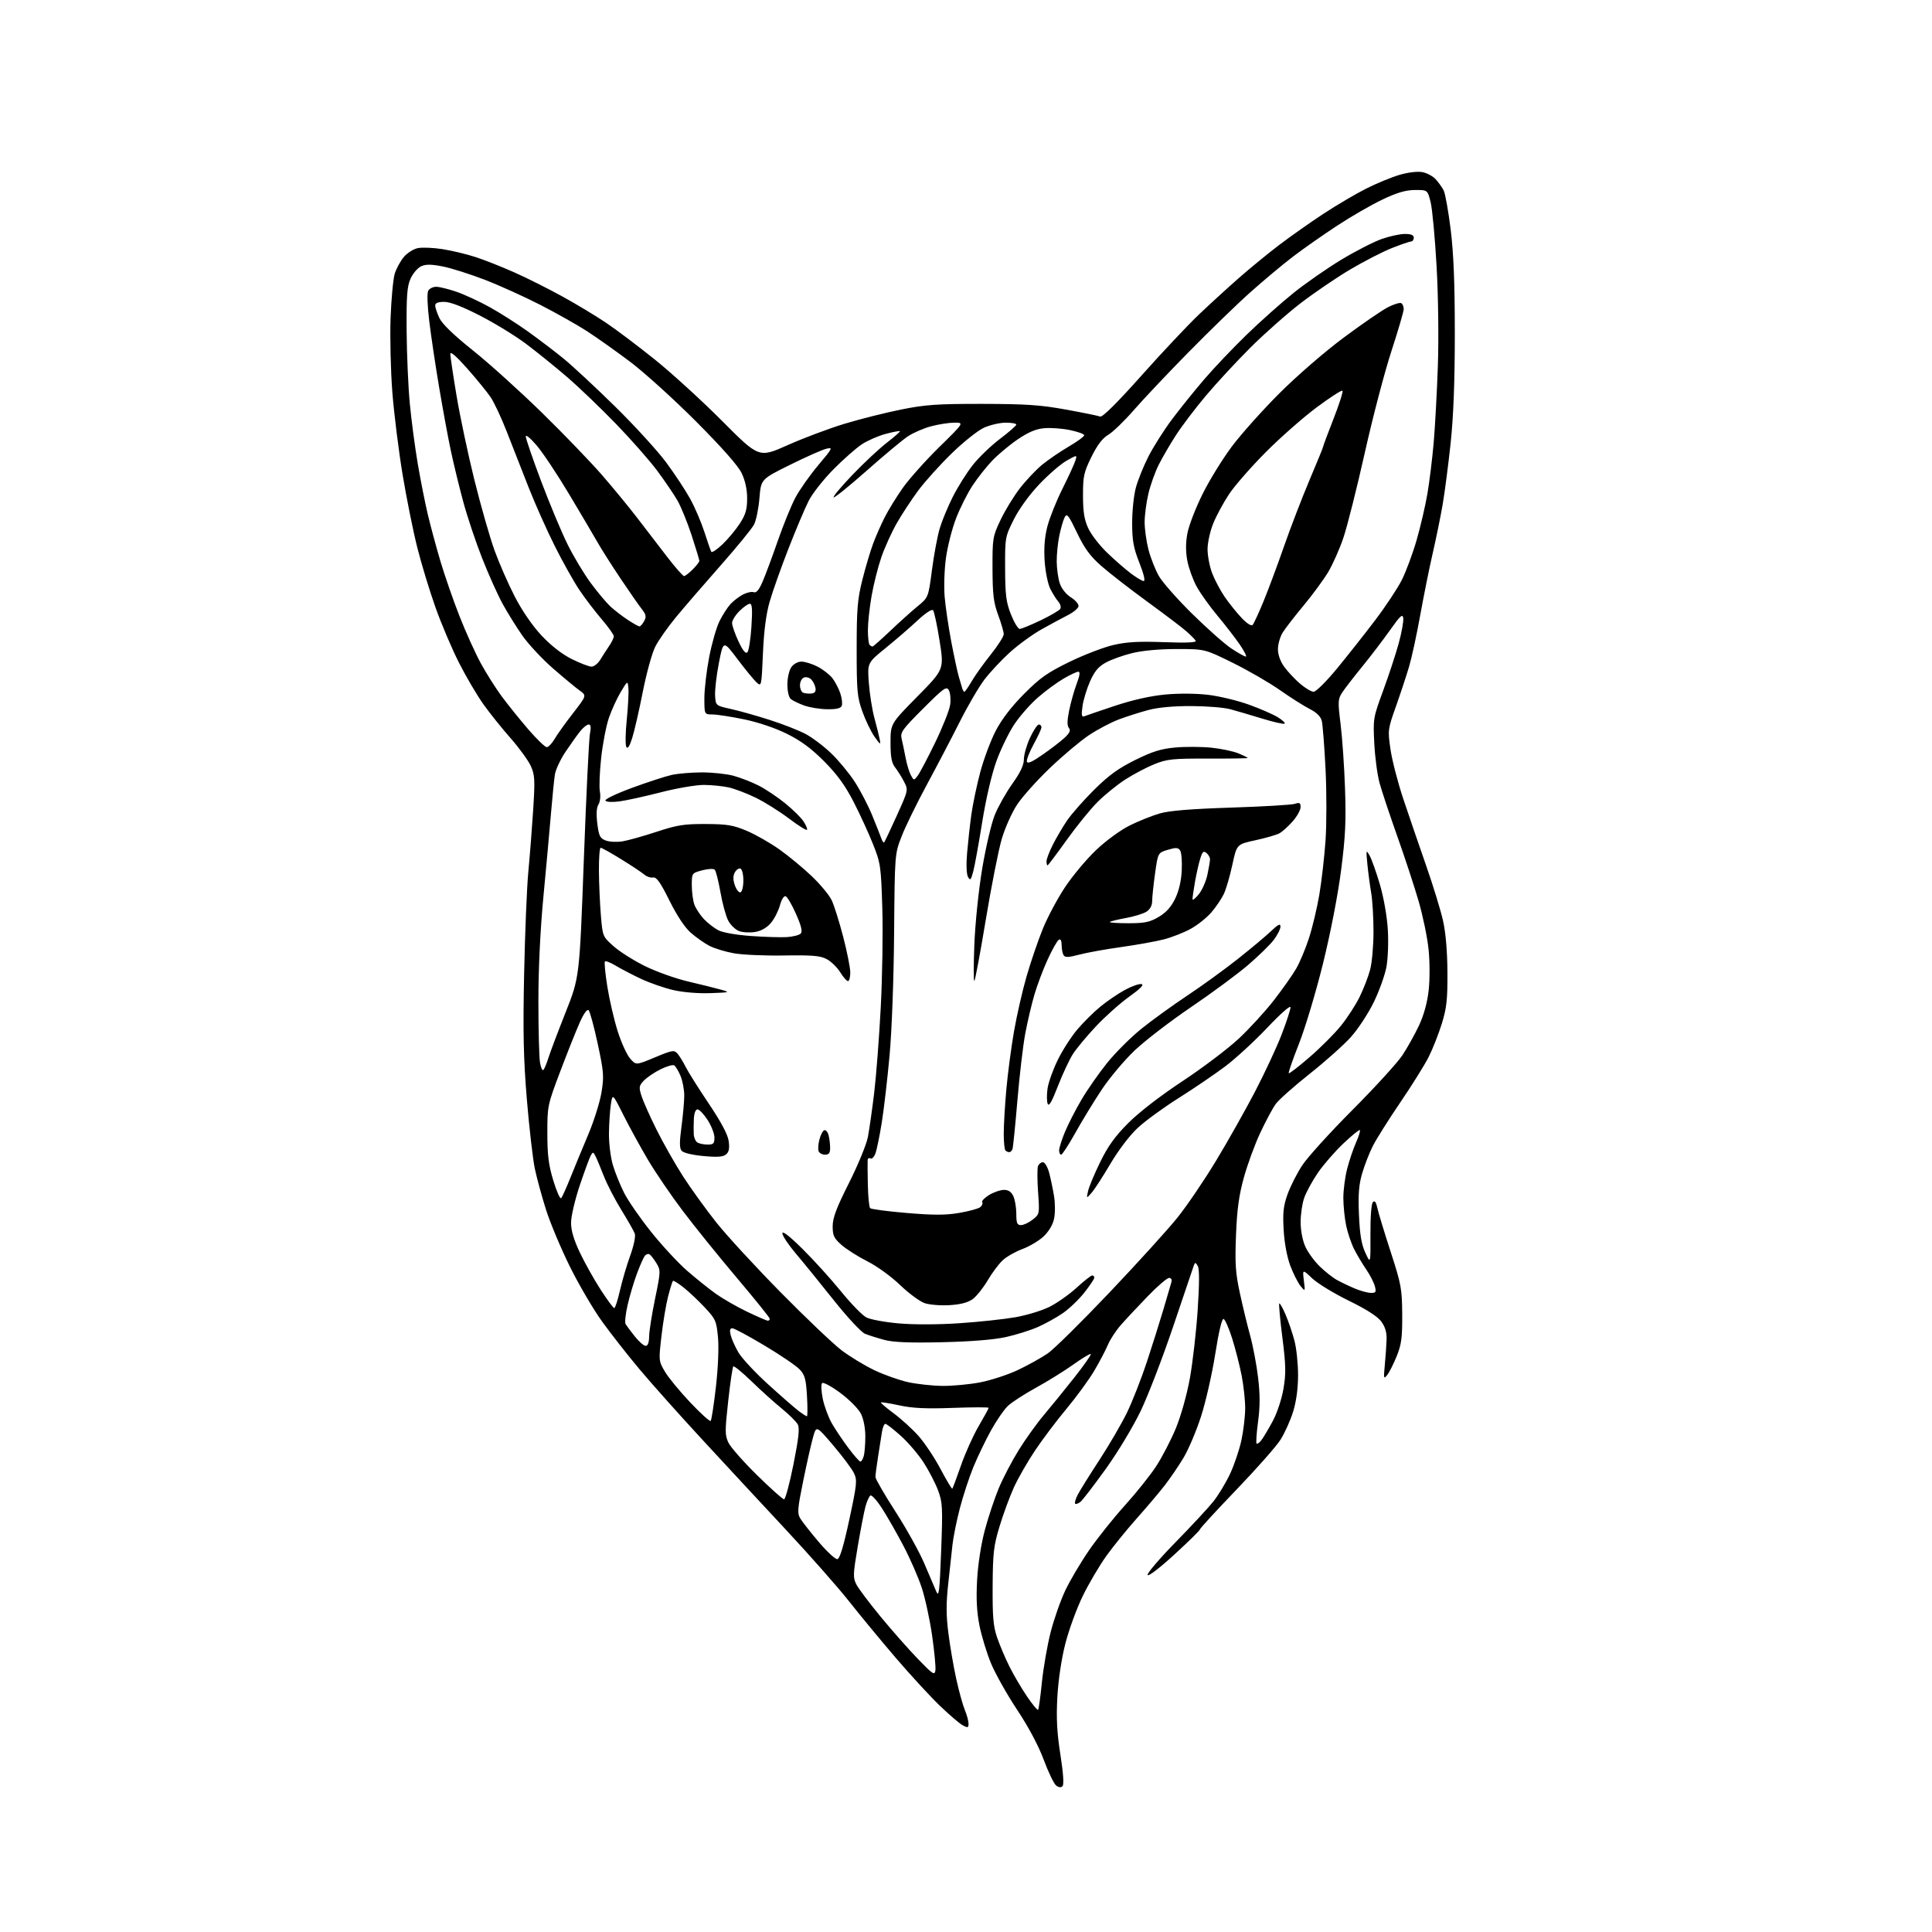 <?xml version="1.0" encoding="UTF-8" standalone="no"?>
<svg 
  version="1.1" 
  xmlns="http://www.w3.org/2000/svg" 
  xmlns:xlink="http://www.w3.org/1999/xlink" 
  xmlns:svg="http://www.w3.org/2000/svg"
  xmlns:rdf="http://www.w3.org/1999/02/22-rdf-syntax-ns#"
  xmlns:cc="http://creativecommons.org/ns#"
  xmlns:dc="http://purl.org/dc/elements/1.1/"
  viewBox="0 0 768 768"
  width="768"
  height="768"
>
<style>svg {background-color: white; }</style>"
<path stroke="none" fill="black" fill-rule="evenodd" d="M422.36,710.04C421.74,710.66 420.83,710.56 419.81,709.75C418.94,709.06 416.74,704.48 414.91,699.56C412.85,694.00 408.85,686.49 404.34,679.69C400.35,673.68 395.69,665.40 393.98,661.30C392.27,657.19 390.19,650.38 389.35,646.16C388.27,640.71 388.00,635.47 388.42,628.00C388.77,621.74 390.01,613.74 391.50,608.19C392.87,603.06 395.36,595.60 397.02,591.61C398.68,587.62 402.25,580.78 404.96,576.42C407.66,572.07 412.16,565.80 414.95,562.50C417.74,559.20 423.18,552.50 427.04,547.61C430.90,542.73 433.85,538.52 433.60,538.26C433.34,538.01 430.24,539.87 426.70,542.40C423.15,544.93 416.49,549.06 411.88,551.60C407.27,554.13 402.23,557.39 400.68,558.85C399.13,560.31 396.09,564.72 393.92,568.65C391.74,572.59 388.61,579.10 386.95,583.13C385.29,587.16 382.86,594.56 381.55,599.59C380.25,604.61 378.93,611.15 378.62,614.11C378.31,617.08 377.55,624.06 376.93,629.64C376.08,637.31 376.09,642.07 376.99,649.14C377.64,654.29 379.04,662.47 380.11,667.33C381.17,672.19 382.71,677.76 383.52,679.70C384.33,681.65 385.00,684.11 385.00,685.16C385.00,686.83 384.72,686.92 382.75,685.87C381.51,685.22 377.41,681.71 373.64,678.09C369.86,674.47 361.95,665.88 356.06,659.00C350.17,652.12 341.81,642.00 337.47,636.50C333.14,631.00 321.69,618.03 312.04,607.69C302.39,597.34 287.36,581.14 278.64,571.69C269.91,562.23 258.94,549.93 254.25,544.34C249.56,538.75 242.86,530.20 239.35,525.34C235.84,520.48 230.08,510.65 226.54,503.50C223.01,496.35 218.75,486.23 217.09,481.00C215.42,475.77 213.40,468.35 212.59,464.50C211.79,460.65 210.37,448.27 209.43,437.00C208.09,420.78 207.86,410.35 208.35,387.00C208.69,370.77 209.44,352.55 210.02,346.50C210.60,340.45 211.46,329.43 211.94,322.00C212.71,309.95 212.61,308.07 211.00,304.50C210.00,302.30 206.41,297.35 203.02,293.50C199.62,289.65 194.76,283.59 192.22,280.04C189.68,276.49 185.29,269.05 182.48,263.50C179.66,257.96 175.46,248.06 173.13,241.50C170.80,234.95 167.55,224.29 165.92,217.83C164.28,211.36 161.64,198.29 160.06,188.79C158.48,179.28 156.64,164.53 155.97,156.00C155.30,147.47 154.99,134.20 155.26,126.50C155.54,118.80 156.29,110.83 156.92,108.78C157.56,106.74 159.18,103.76 160.52,102.16C161.86,100.56 164.37,98.98 166.10,98.63C167.83,98.28 172.23,98.46 175.87,99.03C179.52,99.60 185.43,101.01 189.00,102.17C192.57,103.33 199.55,106.09 204.50,108.30C209.45,110.50 218.00,114.79 223.50,117.82C229.00,120.84 236.81,125.54 240.85,128.26C244.90,130.98 253.67,137.59 260.35,142.96C267.03,148.33 279.07,159.32 287.10,167.38C301.69,182.04 301.69,182.04 313.10,176.95C319.37,174.15 329.51,170.34 335.64,168.48C341.76,166.62 351.89,164.07 358.14,162.81C367.87,160.85 372.52,160.53 390.50,160.55C407.80,160.58 413.65,160.97 423.71,162.81C430.43,164.03 436.56,165.28 437.34,165.58C438.25,165.92 444.03,160.19 453.74,149.31C461.98,140.06 472.28,129.12 476.62,125.00C480.95,120.88 488.10,114.34 492.50,110.48C496.90,106.62 504.10,100.72 508.50,97.38C512.90,94.03 520.77,88.48 526.00,85.04C531.23,81.60 538.90,77.08 543.07,74.98C547.23,72.88 553.23,70.41 556.40,69.49C559.77,68.51 563.52,68.06 565.42,68.42C567.22,68.76 569.60,70.04 570.72,71.27C571.83,72.49 573.26,74.49 573.88,75.69C574.50,76.90 575.75,83.87 576.66,91.19C577.83,100.68 578.31,112.54 578.31,132.50C578.31,151.65 577.78,165.45 576.65,176.16C575.73,184.78 574.30,195.80 573.46,200.66C572.62,205.52 570.84,214.22 569.51,220.00C568.18,225.78 565.96,236.80 564.57,244.50C563.19,252.20 561.19,261.43 560.13,265.00C559.07,268.57 556.72,275.68 554.91,280.80C551.67,289.92 551.63,290.25 552.75,297.94C553.38,302.25 555.67,311.11 557.85,317.64C560.03,324.16 564.10,336.02 566.88,344.00C569.67,351.98 572.71,361.88 573.63,366.00C574.70,370.78 575.33,378.21 575.38,386.50C575.43,397.40 575.07,400.70 573.13,406.96C571.85,411.07 569.51,417.00 567.92,420.15C566.34,423.30 561.27,431.41 556.66,438.19C552.05,444.96 547.13,452.77 545.73,455.54C544.32,458.32 542.41,463.23 541.47,466.47C540.16,470.96 539.86,474.84 540.21,482.92C540.55,490.81 541.19,494.64 542.75,498.00C544.83,502.50 544.83,502.50 544.77,490.70C544.73,483.73 545.13,478.47 545.75,477.85C546.48,477.12 547.01,477.82 547.51,480.15C547.90,481.99 550.27,489.80 552.77,497.50C557.01,510.53 557.33,512.26 557.40,522.50C557.46,531.67 557.10,534.42 555.23,539.06C554.00,542.12 552.30,545.49 551.45,546.56C550.03,548.35 549.96,548.03 550.49,542.50C550.81,539.20 551.12,534.66 551.19,532.42C551.28,529.61 550.61,527.39 549.06,525.30C547.59,523.30 543.11,520.44 536.15,517.04C530.29,514.18 523.76,510.19 521.62,508.17C517.75,504.50 517.75,504.50 518.30,509.00C518.86,513.50 518.86,513.50 516.98,511.21C515.96,509.95 514.14,506.35 512.94,503.21C511.62,499.72 510.58,494.19 510.28,489.00C509.87,482.13 510.16,479.41 511.79,474.82C512.89,471.70 515.51,466.52 517.60,463.32C519.68,460.12 528.69,450.18 537.62,441.22C546.54,432.27 555.47,422.49 557.47,419.48C559.47,416.47 562.44,411.14 564.08,407.63C566.00,403.53 567.37,398.56 567.92,393.69C568.39,389.47 568.38,382.31 567.89,377.49C567.41,372.73 565.62,364.04 563.91,358.17C562.20,352.30 558.37,340.64 555.39,332.27C552.42,323.89 549.27,314.44 548.40,311.27C547.52,308.09 546.58,301.00 546.30,295.50C545.80,285.71 545.87,285.27 549.84,274.50C552.06,268.45 554.84,260.00 556.01,255.73C557.18,251.45 557.99,246.95 557.82,245.73C557.55,243.88 556.65,244.70 552.55,250.50C549.83,254.35 544.85,260.88 541.49,265.00C538.12,269.12 534.54,273.76 533.53,275.31C531.84,277.89 531.79,278.89 532.90,287.81C533.57,293.14 534.37,304.70 534.67,313.50C535.12,326.43 534.82,332.66 533.10,346.00C531.84,355.76 528.91,370.87 525.92,383.00C523.14,394.27 518.84,408.61 516.38,414.86C513.91,421.11 512.07,426.41 512.30,426.63C512.53,426.86 516.26,423.97 520.60,420.22C524.94,416.47 530.56,410.84 533.08,407.70C535.61,404.57 538.94,399.42 540.49,396.25C542.04,393.09 543.91,388.25 544.64,385.50C545.38,382.75 545.98,375.97 545.99,370.43C545.99,364.90 545.58,357.92 545.07,354.93C544.56,351.95 543.88,346.80 543.55,343.50C543.00,337.81 543.04,337.64 544.45,340.13C545.27,341.58 547.11,346.76 548.54,351.63C550.04,356.76 551.37,364.30 551.68,369.50C551.99,374.49 551.73,381.14 551.12,384.42C550.50,387.68 548.24,393.98 546.08,398.42C543.91,402.87 539.84,409.07 537.03,412.21C534.21,415.36 526.80,421.97 520.56,426.91C514.32,431.85 508.24,437.26 507.05,438.94C505.86,440.61 503.12,445.74 500.96,450.34C498.80,454.95 495.87,462.94 494.45,468.11C492.49,475.20 491.73,480.80 491.33,491.00C490.88,502.28 491.14,506.07 492.86,514.00C493.99,519.23 495.84,526.88 496.98,531.00C498.11,535.12 499.53,542.64 500.12,547.70C500.91,554.36 500.91,559.16 500.10,565.11C499.50,569.63 499.23,573.56 499.51,573.84C499.79,574.12 500.67,573.49 501.47,572.43C502.27,571.37 504.28,567.98 505.94,564.90C507.65,561.73 509.49,556.18 510.19,552.09C511.23,546.02 511.17,542.81 509.77,531.72C508.85,524.49 508.29,518.37 508.53,518.14C508.76,517.91 509.89,519.92 511.05,522.61C512.20,525.30 513.79,529.96 514.57,532.96C515.36,535.96 516.00,542.10 516.00,546.60C516.00,551.92 515.31,557.02 514.04,561.14C512.96,564.64 510.70,569.66 509.02,572.31C507.34,574.96 499.45,583.90 491.48,592.19C483.52,600.47 477.00,607.57 477.00,607.95C477.00,608.34 472.41,612.85 466.80,617.98C460.88,623.40 456.43,626.80 456.19,626.07C455.96,625.39 460.92,619.58 467.20,613.16C473.48,606.75 480.26,599.45 482.27,596.94C484.28,594.44 487.30,589.45 488.98,585.86C490.66,582.26 492.70,576.21 493.50,572.41C494.31,568.61 494.97,562.95 494.98,559.84C494.99,556.72 494.36,550.87 493.58,546.84C492.79,542.80 491.10,536.16 489.81,532.08C488.52,527.99 486.98,524.49 486.39,524.30C485.73,524.08 484.47,529.39 483.08,538.22C481.84,546.07 479.31,557.23 477.44,563.02C475.58,568.80 472.43,576.23 470.45,579.52C468.47,582.81 465.10,587.75 462.97,590.50C460.83,593.25 455.88,599.10 451.96,603.50C448.04,607.90 442.56,614.65 439.79,618.50C437.03,622.35 432.79,629.55 430.38,634.50C427.97,639.45 424.85,648.00 423.46,653.50C421.92,659.56 420.68,667.91 420.31,674.69C419.85,683.08 420.16,688.79 421.52,697.47C422.69,704.97 422.99,709.41 422.36,710.04zM412.65,679.68C412.91,679.42 413.59,674.55 414.16,668.86C414.73,663.16 416.28,654.23 417.60,649.01C418.92,643.79 421.56,636.24 423.47,632.23C425.37,628.22 429.63,621.02 432.94,616.22C436.25,611.43 442.61,603.45 447.09,598.50C451.57,593.55 457.17,586.55 459.54,582.94C461.91,579.33 465.44,572.53 467.39,567.84C469.44,562.87 471.78,554.54 472.99,547.90C474.12,541.63 475.52,529.43 476.09,520.79C476.79,510.27 476.81,504.48 476.14,503.29C475.29,501.78 475.05,501.74 474.58,503.00C474.28,503.82 470.62,514.62 466.46,527.00C462.29,539.38 456.46,554.56 453.50,560.75C450.47,567.08 444.40,577.18 439.63,583.82C434.96,590.32 430.42,596.23 429.55,596.96C428.67,597.69 427.70,598.04 427.40,597.74C427.10,597.43 427.55,595.83 428.41,594.18C429.27,592.52 433.15,586.29 437.05,580.33C440.94,574.37 445.87,565.90 448.01,561.50C450.14,557.10 453.67,548.10 455.86,541.50C458.04,534.90 461.02,525.45 462.48,520.50C463.93,515.55 465.35,510.71 465.63,509.75C465.94,508.67 465.59,508.00 464.71,508.00C463.93,508.00 460.13,511.26 456.28,515.25C452.42,519.24 447.63,524.35 445.64,526.62C443.64,528.88 441.28,532.48 440.39,534.62C439.50,536.75 437.04,541.42 434.92,545.00C432.79,548.58 427.86,555.33 423.96,560.00C420.06,564.67 414.42,572.15 411.44,576.61C408.45,581.07 404.65,587.69 403.01,591.33C401.36,594.96 398.81,601.88 397.35,606.72C395.00,614.46 394.67,617.27 394.59,630.50C394.52,642.77 394.84,646.50 396.39,651.00C397.43,654.02 399.63,659.20 401.28,662.50C402.92,665.80 406.05,671.12 408.23,674.33C410.40,677.53 412.39,679.94 412.65,679.68zM371.84,663.99C372.03,662.72 371.43,656.46 370.52,650.09C369.60,643.72 367.73,635.12 366.36,631.00C364.99,626.88 361.74,619.45 359.13,614.50C356.53,609.55 352.73,602.89 350.68,599.70C348.64,596.51 346.53,594.17 346.01,594.49C345.48,594.82 344.60,596.79 344.04,598.87C343.47,600.95 342.09,608.11 340.96,614.78C339.08,625.85 339.03,627.16 340.44,629.88C341.28,631.51 345.62,637.27 350.07,642.67C354.53,648.08 361.17,655.61 364.84,659.41C370.83,665.61 371.53,666.08 371.84,663.99zM374.12,616.57C374.78,599.20 374.68,597.21 372.89,592.43C371.81,589.56 369.23,584.57 367.15,581.35C365.06,578.13 360.98,573.36 358.07,570.75C355.16,568.14 352.40,566.00 351.94,566.00C351.47,566.00 350.86,567.46 350.59,569.25C350.31,571.04 349.61,575.46 349.04,579.08C348.47,582.70 348.00,586.31 348.00,587.10C348.00,587.89 351.54,594.02 355.86,600.73C360.19,607.43 365.35,616.69 367.33,621.30C369.31,625.90 371.48,630.98 372.16,632.59C373.23,635.10 373.50,632.92 374.12,616.57zM332.89,619.78C333.85,619.59 335.36,614.56 337.61,604.07C340.66,589.86 340.81,588.40 339.45,585.57C338.64,583.88 334.95,578.94 331.25,574.60C324.53,566.70 324.53,566.70 323.26,571.10C322.55,573.52 320.79,581.30 319.35,588.39C317.00,599.88 316.87,601.55 318.15,603.66C318.94,604.96 322.26,609.19 325.54,613.04C328.81,616.90 332.12,619.93 332.89,619.78zM311.68,596.00C312.20,596.00 313.88,589.75 315.41,582.11C317.51,571.60 317.92,567.73 317.12,566.22C316.53,565.13 313.68,562.30 310.78,559.94C307.87,557.58 302.48,552.72 298.78,549.13C295.08,545.54 291.80,542.86 291.50,543.17C291.19,543.48 290.27,549.69 289.47,556.96C288.15,568.82 288.16,570.53 289.55,573.46C290.40,575.25 295.51,581.06 300.91,586.36C306.30,591.66 311.15,596.00 311.68,596.00zM378.56,591.78C378.75,591.59 380.31,587.39 382.03,582.46C383.75,577.53 386.92,570.50 389.08,566.83C391.24,563.15 393.00,559.92 393.00,559.64C393.00,559.36 386.59,559.37 378.75,559.66C368.09,560.05 362.74,559.80 357.51,558.66C353.67,557.83 350.37,557.30 350.18,557.48C350.00,557.67 352.27,559.61 355.23,561.80C358.19,563.99 362.62,568.01 365.06,570.74C367.50,573.47 371.46,579.40 373.85,583.91C376.25,588.43 378.36,591.97 378.56,591.78zM342.03,581.00C342.43,581.00 343.04,579.99 343.37,578.75C343.70,577.51 343.98,574.02 343.98,571.00C343.99,567.74 343.28,564.08 342.25,562.01C341.28,560.06 337.65,556.39 334.07,553.73C330.54,551.11 327.26,549.34 326.80,549.80C326.33,550.27 326.45,553.09 327.07,556.08C327.69,559.06 329.32,563.44 330.68,565.82C332.05,568.20 334.99,572.58 337.23,575.57C339.46,578.56 341.62,581.00 342.03,581.00zM282.50,564.83C282.84,564.50 283.77,558.44 284.58,551.36C285.45,543.76 285.79,535.67 285.41,531.58C284.80,525.10 284.47,524.35 280.16,519.74C277.62,517.03 273.83,513.45 271.73,511.79C269.63,510.12 267.72,508.94 267.50,509.17C267.27,509.40 266.42,512.15 265.60,515.28C264.78,518.41 263.59,525.47 262.96,530.97C261.81,540.84 261.82,541.02 264.31,545.24C265.69,547.58 270.21,553.09 274.36,557.47C278.50,561.85 282.17,565.17 282.50,564.83zM320.76,563.00C321.03,563.00 321.05,559.40 320.79,554.99C320.40,548.27 319.94,546.56 317.91,544.40C316.59,542.97 310.31,538.70 303.97,534.91C297.62,531.11 291.83,528.00 291.11,528.00C290.17,528.00 289.98,528.79 290.46,530.75C290.83,532.26 292.22,535.36 293.54,537.62C294.86,539.89 300.11,545.54 305.22,550.18C310.32,554.82 315.80,559.60 317.38,560.81C318.97,562.01 320.49,563.00 320.76,563.00zM374.66,550.92C378.60,550.96 385.34,550.33 389.63,549.51C393.93,548.68 400.72,546.46 404.72,544.56C408.72,542.66 414.01,539.71 416.48,538.02C418.95,536.32 430.03,525.38 441.11,513.71C452.19,502.05 464.32,488.68 468.07,484.00C471.82,479.32 478.70,469.20 483.35,461.50C488.01,453.80 494.98,441.43 498.86,434.00C502.73,426.57 507.50,416.35 509.45,411.29C511.40,406.22 513.00,401.33 513.00,400.42C513.00,399.47 509.09,402.90 503.80,408.49C498.74,413.84 491.21,420.77 487.05,423.90C482.90,427.02 474.55,432.70 468.50,436.51C462.45,440.32 455.09,445.70 452.14,448.47C449.05,451.36 444.50,457.37 441.41,462.61C438.46,467.62 435.11,472.79 433.96,474.11C431.86,476.50 431.86,476.50 432.51,473.50C432.87,471.85 435.02,466.68 437.31,462.00C440.41,455.64 443.22,451.72 448.48,446.45C452.74,442.17 461.22,435.62 470.06,429.78C478.07,424.49 488.12,416.89 492.40,412.90C496.67,408.91 502.99,402.01 506.43,397.57C509.87,393.13 513.86,387.48 515.28,385.00C516.71,382.52 518.98,377.10 520.33,372.94C521.68,368.79 523.53,361.04 524.44,355.72C525.34,350.41 526.46,340.67 526.92,334.08C527.37,327.49 527.38,314.71 526.92,305.66C526.47,296.62 525.79,288.03 525.43,286.57C524.98,284.80 523.39,283.23 520.63,281.83C518.36,280.68 513.03,277.30 508.79,274.33C504.54,271.35 496.09,266.46 490.00,263.46C478.93,258.00 478.93,258.00 467.78,258.00C460.89,258.00 454.12,258.62 450.06,259.62C446.45,260.50 441.74,262.19 439.60,263.37C436.65,264.97 435.10,266.82 433.31,270.85C432.00,273.80 430.65,278.25 430.31,280.74C429.81,284.39 429.96,285.16 431.10,284.70C431.87,284.39 437.39,282.51 443.37,280.52C450.37,278.20 457.44,276.62 463.27,276.08C468.63,275.58 475.58,275.64 480.37,276.22C484.81,276.76 492.05,278.51 496.47,280.11C500.89,281.70 506.01,283.93 507.86,285.06C509.71,286.19 510.98,287.36 510.67,287.66C510.37,287.97 506.38,287.07 501.81,285.67C497.24,284.27 491.48,282.58 489.00,281.91C486.52,281.25 479.55,280.69 473.50,280.67C466.50,280.65 460.32,281.22 456.50,282.24C453.20,283.12 447.92,284.80 444.76,285.98C441.61,287.17 436.25,289.99 432.85,292.26C429.46,294.53 422.50,300.38 417.39,305.26C412.28,310.14 406.41,316.69 404.33,319.82C402.26,322.94 399.50,329.10 398.21,333.50C396.92,337.90 394.08,352.28 391.89,365.46C389.70,378.64 387.65,389.66 387.32,389.96C387.00,390.26 386.99,383.75 387.32,375.50C387.66,366.94 389.00,353.94 390.45,345.23C391.86,336.83 394.10,327.24 395.45,323.92C396.80,320.60 399.95,315.02 402.45,311.51C405.64,307.04 407.00,304.15 407.01,301.82C407.02,299.99 408.12,296.14 409.46,293.25C410.81,290.36 412.38,288.00 412.95,288.00C413.53,288.00 414.00,288.49 414.00,289.10C414.00,289.70 412.63,292.69 410.95,295.74C409.28,298.79 408.04,301.93 408.20,302.71C408.42,303.73 410.21,302.94 414.50,299.96C417.80,297.67 421.73,294.64 423.23,293.23C425.26,291.32 425.69,290.33 424.90,289.38C424.15,288.47 424.19,286.41 425.03,282.30C425.69,279.11 427.03,274.36 428.02,271.75C429.23,268.53 429.44,267.00 428.65,267.01C428.02,267.01 425.38,268.25 422.79,269.76C420.19,271.27 415.63,274.62 412.64,277.22C409.65,279.81 405.41,284.62 403.22,287.91C401.03,291.19 397.82,297.79 396.09,302.57C394.20,307.80 391.94,317.48 390.43,326.88C389.05,335.47 387.45,344.28 386.87,346.46C385.96,349.86 385.67,350.16 384.80,348.60C384.19,347.52 384.04,343.73 384.43,339.15C384.79,334.94 385.54,328.12 386.10,324.00C386.66,319.88 388.26,312.23 389.65,307.00C391.04,301.77 393.82,294.35 395.82,290.50C398.20,285.92 402.09,280.85 407.08,275.84C413.43,269.45 416.41,267.35 425.10,263.12C430.82,260.34 438.65,257.32 442.50,256.42C447.84,255.17 452.64,254.90 462.73,255.27C471.85,255.60 475.76,255.42 475.31,254.69C474.95,254.11 473.27,252.42 471.56,250.92C469.86,249.42 462.86,244.12 456.01,239.13C449.17,234.14 440.96,227.77 437.79,224.98C433.33,221.05 431.12,218.04 428.13,211.78C424.79,204.80 424.11,203.93 423.24,205.58C422.69,206.64 421.74,209.88 421.12,212.80C420.50,215.71 420.03,220.44 420.06,223.30C420.09,226.16 420.65,230.07 421.31,231.98C422.00,234.02 423.84,236.30 425.73,237.48C427.51,238.59 428.86,240.18 428.73,241.00C428.60,241.82 426.70,243.41 424.50,244.52C422.30,245.64 417.57,248.19 414.00,250.19C410.43,252.19 404.77,256.31 401.44,259.33C398.10,262.35 393.55,267.23 391.31,270.16C389.08,273.10 384.65,280.68 381.48,287.00C378.30,293.32 372.41,304.58 368.40,312.00C364.38,319.43 359.88,328.65 358.39,332.50C355.68,339.50 355.68,339.50 355.42,371.00C355.28,389.10 354.51,409.74 353.62,419.53C352.77,428.89 351.37,440.94 350.51,446.29C349.65,451.64 348.51,457.17 347.97,458.57C347.44,459.97 346.55,460.84 346.00,460.50C345.45,460.16 344.95,460.47 344.90,461.19C344.84,461.91 344.88,466.32 344.98,471.00C345.08,475.68 345.49,479.84 345.89,480.26C346.29,480.67 352.86,481.54 360.49,482.18C371.19,483.08 375.96,483.07 381.36,482.14C385.21,481.48 388.95,480.46 389.67,479.86C390.39,479.26 390.74,478.38 390.44,477.90C390.14,477.42 391.39,476.13 393.20,475.02C395.02,473.91 397.67,473.01 399.09,473.00C400.90,473.00 402.03,473.77 402.84,475.55C403.48,476.95 404.00,480.10 404.00,482.55C404.00,486.23 404.32,487.00 405.87,487.00C406.89,487.00 408.98,486.02 410.50,484.82C413.25,482.65 413.27,482.58 412.65,473.86C412.31,469.04 412.30,464.39 412.62,463.55C412.95,462.70 413.82,462.00 414.57,462.00C415.31,462.00 416.42,463.86 417.04,466.13C417.65,468.40 418.53,472.62 419.00,475.49C419.48,478.42 419.47,482.44 418.98,484.61C418.44,487.00 416.80,489.70 414.73,491.60C412.88,493.30 409.14,495.51 406.43,496.51C403.72,497.51 400.22,499.49 398.66,500.91C397.10,502.34 394.40,505.93 392.66,508.90C390.92,511.86 388.25,515.22 386.74,516.35C384.83,517.77 382.00,518.53 377.59,518.81C374.07,519.04 369.60,518.69 367.65,518.05C365.70,517.41 361.28,514.16 357.84,510.85C354.31,507.45 348.63,503.33 344.84,501.42C341.13,499.55 336.50,496.62 334.55,494.91C331.51,492.24 331.00,491.17 331.00,487.46C331.00,484.11 332.48,480.18 337.49,470.24C341.06,463.16 344.44,454.93 345.01,451.95C345.57,448.98 346.69,441.13 347.49,434.52C348.29,427.91 349.47,412.60 350.11,400.50C350.74,388.40 351.03,370.62 350.73,361.00C350.22,344.30 350.05,343.13 347.01,335.50C345.26,331.10 341.76,323.50 339.24,318.60C335.91,312.15 332.70,307.75 327.57,302.60C322.49,297.50 318.32,294.43 312.75,291.67C308.12,289.38 301.29,287.08 295.75,285.94C290.66,284.89 285.04,284.02 283.25,284.01C280.00,284.00 280.00,284.00 280.00,277.54C280.00,273.98 280.87,266.60 281.92,261.14C282.98,255.68 284.83,249.26 286.04,246.86C287.24,244.46 289.19,241.44 290.36,240.15C291.54,238.87 293.78,237.15 295.34,236.33C296.90,235.52 298.83,235.11 299.63,235.41C300.64,235.80 301.71,234.52 303.14,231.23C304.27,228.63 306.99,221.32 309.18,215.00C311.37,208.68 314.53,200.94 316.19,197.80C317.86,194.67 321.95,188.87 325.29,184.90C331.06,178.05 331.21,177.73 328.43,178.40C326.82,178.78 320.32,181.67 314.00,184.80C302.50,190.50 302.50,190.50 301.89,198.03C301.55,202.18 300.58,206.90 299.73,208.53C298.88,210.17 292.86,217.53 286.34,224.91C279.83,232.28 271.87,241.51 268.65,245.41C265.43,249.31 261.75,254.55 260.48,257.06C259.20,259.58 256.96,267.68 255.51,275.06C254.06,282.45 252.16,290.70 251.30,293.40C250.24,296.73 249.50,297.85 248.97,296.90C248.54,296.13 248.62,291.25 249.15,286.06C249.67,280.87 249.96,275.24 249.80,273.56C249.50,270.50 249.50,270.50 246.75,275.08C245.24,277.60 243.13,282.22 242.05,285.35C240.98,288.47 239.59,295.62 238.98,301.22C238.36,306.83 238.13,312.87 238.46,314.66C238.81,316.51 238.57,318.72 237.90,319.79C237.12,321.04 236.97,323.57 237.44,327.39C238.06,332.34 238.51,333.24 240.78,334.11C242.23,334.66 245.23,334.81 247.46,334.45C249.68,334.08 255.78,332.37 261.00,330.65C269.16,327.96 271.91,327.52 280.50,327.56C289.01,327.59 291.44,328.00 296.81,330.25C300.28,331.71 306.13,335.04 309.81,337.65C313.49,340.26 319.28,345.05 322.68,348.29C326.08,351.53 329.64,355.83 330.60,357.84C331.56,359.85 333.62,366.38 335.17,372.35C336.73,378.32 338.00,384.74 338.00,386.60C338.00,388.47 337.59,390.00 337.08,390.00C336.58,390.00 335.18,388.41 333.99,386.48C332.79,384.54 330.39,382.20 328.65,381.28C326.07,379.90 322.99,379.64 311.63,379.82C304.01,379.95 295.03,379.55 291.69,378.94C288.35,378.34 284.01,377.02 282.05,376.01C280.10,375.01 276.78,372.68 274.67,370.84C272.22,368.70 269.15,364.09 266.12,358.00C262.49,350.69 260.98,348.57 259.60,348.82C258.61,348.99 257.06,348.48 256.15,347.68C255.24,346.89 251.14,344.16 247.03,341.62C242.92,339.08 239.20,337.00 238.78,337.00C238.35,337.00 238.04,341.16 238.08,346.25C238.12,351.34 238.47,359.27 238.86,363.89C239.55,372.22 239.58,372.30 243.94,376.17C246.36,378.32 251.97,381.86 256.42,384.05C260.86,386.25 268.55,388.99 273.50,390.15C278.45,391.31 284.30,392.76 286.50,393.38C290.39,394.47 290.28,394.51 282.32,394.79C277.50,394.96 271.47,394.46 267.60,393.56C263.99,392.72 258.22,390.71 254.77,389.09C251.32,387.46 246.82,385.12 244.77,383.88C242.72,382.64 240.78,381.88 240.47,382.19C240.16,382.50 240.60,387.05 241.44,392.29C242.28,397.53 244.12,405.45 245.53,409.90C246.93,414.34 249.14,419.22 250.44,420.73C252.80,423.47 252.80,423.47 260.33,420.33C267.28,417.43 267.97,417.31 269.31,418.84C270.11,419.75 271.54,422.07 272.50,424.00C273.45,425.93 277.59,432.51 281.70,438.63C286.74,446.15 289.33,451.03 289.68,453.67C290.06,456.52 289.77,457.94 288.61,458.91C287.42,459.90 285.12,460.06 279.56,459.54C275.17,459.13 271.64,458.27 270.95,457.45C270.09,456.40 270.07,454.00 270.90,447.87C271.50,443.36 272.00,437.78 272.00,435.46C272.00,433.14 271.33,429.65 270.52,427.69C269.70,425.74 268.57,423.85 268.01,423.50C267.44,423.15 264.97,423.88 262.50,425.10C260.04,426.33 257.08,428.35 255.91,429.59C254.00,431.63 253.91,432.21 255.01,435.67C255.68,437.78 258.37,443.81 260.99,449.07C263.61,454.33 268.34,462.66 271.49,467.57C274.65,472.48 280.64,480.77 284.79,486.00C288.95,491.23 300.49,503.75 310.43,513.83C320.37,523.92 331.20,534.22 334.50,536.73C337.80,539.24 343.68,542.81 347.57,544.67C351.46,546.53 357.54,548.68 361.07,549.45C364.61,550.21 370.72,550.88 374.66,550.92zM256.67,535.00C257.53,535.00 258.01,533.69 258.04,531.25C258.06,529.19 259.13,522.45 260.40,516.28C262.64,505.43 262.66,504.97 260.94,502.14C259.96,500.53 258.73,498.95 258.19,498.62C257.66,498.29 256.80,498.58 256.29,499.26C255.77,499.94 254.37,503.12 253.18,506.33C251.98,509.54 250.33,515.09 249.50,518.67C248.67,522.25 248.30,525.70 248.68,526.34C249.06,526.98 250.71,529.19 252.35,531.25C253.99,533.31 255.93,535.00 256.67,535.00zM374.50,533.55C361.46,533.85 355.12,533.59 351.50,532.62C348.75,531.88 345.31,530.79 343.85,530.20C342.38,529.60 336.83,523.64 331.40,516.81C326.01,510.04 319.22,501.68 316.30,498.24C313.39,494.79 311.00,491.20 311.00,490.26C311.00,489.16 313.89,491.40 319.06,496.52C323.49,500.91 330.36,508.48 334.31,513.35C338.26,518.22 342.80,522.88 344.40,523.70C345.99,524.53 351.82,525.60 357.35,526.08C363.32,526.60 373.09,526.57 381.45,526.00C389.18,525.48 399.14,524.41 403.59,523.63C408.04,522.85 414.12,521.01 417.09,519.54C420.07,518.07 424.94,514.65 427.91,511.94C430.89,509.22 433.70,507.00 434.16,507.00C434.62,507.00 435.00,507.41 435.00,507.91C435.00,508.41 433.21,511.08 431.03,513.84C428.85,516.60 425.01,520.27 422.50,522.00C420.00,523.72 415.54,526.20 412.59,527.50C409.65,528.80 403.93,530.60 399.87,531.50C395.14,532.55 386.05,533.29 374.50,533.55zM305.22,525.00C305.65,525.00 306.00,524.65 306.00,524.23C306.00,523.81 300.11,516.49 292.92,507.98C285.72,499.47 276.04,487.48 271.41,481.34C266.77,475.21 260.53,466.04 257.53,460.97C254.54,455.90 250.15,447.90 247.79,443.19C243.50,434.64 243.50,434.64 242.82,439.07C242.45,441.51 242.11,446.68 242.07,450.57C242.03,454.46 242.73,460.08 243.61,463.07C244.50,466.06 246.51,471.05 248.08,474.16C249.65,477.27 254.47,484.25 258.80,489.66C263.12,495.07 269.55,502.02 273.08,505.09C276.61,508.17 281.76,512.30 284.52,514.27C287.28,516.24 292.89,519.47 296.99,521.43C301.09,523.39 304.79,525.00 305.22,525.00zM244.17,519.99C244.54,519.99 245.55,516.88 246.42,513.07C247.28,509.26 249.12,503.01 250.50,499.18C251.97,495.12 252.73,491.43 252.33,490.35C251.95,489.33 249.56,485.12 247.01,481.00C244.46,476.88 241.32,470.80 240.03,467.50C238.73,464.20 237.25,460.64 236.72,459.59C235.85,457.86 235.67,457.84 234.84,459.32C234.33,460.22 232.37,465.58 230.46,471.23C228.55,476.91 227.01,483.52 227.00,486.03C227.00,489.16 228.10,492.86 230.56,498.03C232.52,502.14 236.24,508.76 238.81,512.74C241.39,516.72 243.80,519.98 244.17,519.99zM544.86,513.94C546.92,513.99 547.13,513.66 546.55,511.35C546.18,509.89 544.62,506.85 543.08,504.60C541.54,502.34 539.37,498.70 538.26,496.50C537.15,494.30 535.74,490.12 535.12,487.20C534.51,484.29 534.00,479.32 534.00,476.16C534.00,473.00 534.69,467.77 535.54,464.52C536.38,461.28 537.96,456.61 539.05,454.16C540.14,451.70 540.82,449.48 540.56,449.23C540.31,448.97 537.32,451.41 533.93,454.63C530.54,457.86 525.99,463.10 523.83,466.27C521.67,469.45 519.24,473.89 518.45,476.15C517.65,478.40 517.01,482.78 517.02,485.88C517.03,489.17 517.81,493.19 518.90,495.58C519.92,497.83 522.49,501.36 524.63,503.43C526.76,505.50 529.85,507.94 531.50,508.84C533.15,509.74 536.30,511.25 538.50,512.18C540.70,513.12 543.56,513.91 544.86,513.94zM223.07,476.29C223.48,475.86 225.16,472.12 226.81,468.00C228.46,463.88 231.64,456.19 233.87,450.92C236.10,445.64 238.45,438.17 239.09,434.30C240.15,427.88 240.02,426.17 237.60,414.91C236.14,408.11 234.52,402.12 234.00,401.60C233.40,401.00 232.08,402.82 230.41,406.57C228.96,409.83 225.48,418.57 222.67,426.00C217.66,439.26 217.57,439.70 217.58,450.50C217.58,459.20 218.08,463.13 219.95,469.29C221.25,473.58 222.65,476.73 223.07,476.29zM327.97,459.00C326.85,459.00 325.70,458.38 325.41,457.62C325.12,456.86 325.26,454.76 325.74,452.94C326.21,451.12 327.08,449.47 327.67,449.28C328.26,449.08 329.02,449.95 329.36,451.21C329.70,452.47 329.98,454.74 329.99,456.25C330.00,458.35 329.52,459.00 327.97,459.00zM421.82,459.00C421.37,459.00 421.01,458.21 421.02,457.25C421.04,456.29 422.07,453.02 423.32,450.00C424.57,446.98 427.50,441.24 429.83,437.27C432.16,433.29 436.77,426.67 440.08,422.56C443.39,418.45 449.53,412.32 453.74,408.94C457.95,405.55 466.14,399.63 471.95,395.77C477.75,391.92 486.77,385.38 492.00,381.24C497.23,377.10 503.19,372.11 505.25,370.15C508.16,367.39 509.00,366.99 509.00,368.36C509.00,369.34 507.79,371.71 506.32,373.65C504.85,375.58 500.24,380.08 496.07,383.65C491.91,387.22 481.75,394.72 473.50,400.32C465.25,405.92 455.18,413.65 451.12,417.50C447.05,421.35 441.17,428.32 438.05,433.00C434.93,437.68 430.19,445.44 427.51,450.25C424.83,455.06 422.27,459.00 421.82,459.00zM401.20,458.00C400.72,458.00 400.03,457.70 399.67,457.33C399.30,456.97 399.00,453.93 399.00,450.58C399.01,447.24 399.47,439.32 400.04,433.00C400.61,426.68 401.98,416.32 403.08,410.00C404.18,403.68 406.41,393.89 408.04,388.25C409.66,382.62 412.54,374.15 414.44,369.45C416.33,364.74 420.37,357.17 423.40,352.61C426.43,348.06 432.03,341.38 435.85,337.78C439.79,334.06 445.57,329.86 449.20,328.08C452.71,326.34 458.05,324.22 461.05,323.35C464.85,322.25 473.45,321.55 489.50,321.03C502.15,320.62 513.51,319.95 514.75,319.53C516.61,318.90 517.00,319.13 517.00,320.85C517.00,321.99 515.59,324.54 513.86,326.50C512.14,328.47 509.77,330.60 508.61,331.24C507.45,331.88 503.15,333.12 499.06,334.01C491.63,335.62 491.63,335.62 489.87,343.79C488.91,348.28 487.39,353.49 486.49,355.37C485.60,357.25 483.37,360.54 481.54,362.68C479.71,364.81 476.00,367.77 473.28,369.25C470.57,370.73 465.80,372.60 462.68,373.41C459.57,374.22 451.95,375.59 445.76,376.46C439.57,377.32 432.04,378.68 429.04,379.48C424.79,380.61 423.40,380.66 422.80,379.72C422.38,379.05 422.02,377.24 422.02,375.69C422.01,373.86 421.61,373.13 420.87,373.58C420.25,373.96 418.27,377.48 416.47,381.39C414.67,385.30 412.28,391.65 411.16,395.50C410.04,399.35 408.40,406.32 407.53,411.00C406.66,415.68 405.26,427.60 404.43,437.50C403.59,447.40 402.72,456.06 402.49,456.75C402.25,457.44 401.67,458.00 401.20,458.00zM281.25,454.98C283.60,455.00 284.00,454.59 284.00,452.20C284.00,450.66 282.77,447.51 281.28,445.20C279.78,442.89 277.98,441.00 277.28,441.00C276.50,441.00 275.93,442.47 275.82,444.75C275.72,446.81 275.70,449.59 275.78,450.92C275.86,452.25 276.50,453.70 277.21,454.15C277.92,454.60 279.74,454.98 281.25,454.98zM420.49,431.85C418.09,438.06 416.95,440.00 416.46,438.74C416.08,437.77 416.07,435.02 416.43,432.62C416.79,430.23 418.60,425.17 420.45,421.39C422.30,417.60 425.77,412.18 428.16,409.34C430.55,406.51 434.69,402.39 437.37,400.19C440.04,397.99 444.44,394.99 447.13,393.53C449.82,392.06 452.80,391.01 453.73,391.19C454.90,391.41 453.38,392.98 448.94,396.15C445.37,398.70 439.42,403.99 435.73,407.91C432.03,411.83 427.84,416.87 426.42,419.12C425.01,421.37 422.34,427.10 420.49,431.85zM216.02,425.31C216.43,424.86 217.32,422.70 218.01,420.50C218.70,418.30 221.76,410.20 224.81,402.50C230.36,388.50 230.36,388.50 232.07,342.00C233.02,316.43 234.11,293.81 234.50,291.75C235.02,289.08 234.87,288.00 234.01,288.00C233.34,288.00 231.82,289.20 230.64,290.68C229.46,292.15 226.84,295.83 224.81,298.85C222.78,301.87 220.87,305.96 220.57,307.92C220.27,309.89 219.57,316.90 219.01,323.50C218.46,330.10 217.11,344.95 216.01,356.50C214.76,369.62 214.02,385.19 214.02,398.00C214.02,409.27 214.31,420.21 214.65,422.31C215.00,424.40 215.61,425.75 216.02,425.31zM312.84,372.51C315.22,372.35 317.67,371.73 318.28,371.12C319.08,370.32 318.58,368.21 316.44,363.34C314.82,359.67 312.96,356.49 312.30,356.27C311.61,356.04 310.66,357.56 310.03,359.89C309.43,362.10 307.83,365.24 306.46,366.87C304.84,368.79 302.63,370.05 300.19,370.47C298.11,370.82 295.21,370.65 293.75,370.10C292.29,369.54 290.35,367.64 289.44,365.88C288.53,364.12 287.15,359.05 286.38,354.62C285.60,350.19 284.58,346.18 284.11,345.71C283.64,345.24 281.42,345.35 279.13,345.97C275.00,347.08 275.00,347.08 275.00,351.97C275.00,354.67 275.48,358.14 276.06,359.68C276.65,361.23 278.34,363.78 279.81,365.34C281.29,366.90 283.85,368.89 285.50,369.77C287.28,370.71 292.57,371.65 298.50,372.07C304.00,372.47 310.45,372.66 312.84,372.51zM448.50,367.00C455.03,367.00 457.03,366.59 460.57,364.51C463.52,362.78 465.51,360.58 467.13,357.26C468.63,354.17 469.56,350.22 469.76,346.00C469.94,342.43 469.65,338.86 469.12,338.07C468.33,336.89 467.47,336.84 464.23,337.81C460.30,338.99 460.30,338.99 459.15,347.24C458.52,351.79 458.00,356.73 458.00,358.23C458.00,359.96 457.18,361.48 455.75,362.40C454.51,363.20 450.84,364.33 447.59,364.92C444.34,365.51 441.45,366.22 441.17,366.50C440.89,366.77 444.19,367.00 448.50,367.00zM476.50,355.53C477.84,353.89 479.40,350.38 479.96,347.73C480.53,345.07 481.00,342.30 481.00,341.57C481.00,340.84 480.37,339.72 479.59,339.08C478.45,338.13 477.99,338.53 477.15,341.20C476.57,343.02 475.63,347.17 475.05,350.43C474.47,353.70 474.02,356.85 474.04,357.43C474.06,358.02 475.16,357.16 476.50,355.53zM294.36,354.71C294.99,354.50 295.50,352.38 295.50,350.00C295.50,347.55 294.98,345.49 294.32,345.27C293.67,345.06 292.66,345.76 292.09,346.84C291.35,348.22 291.36,349.74 292.13,351.95C292.73,353.68 293.74,354.92 294.36,354.71zM416.41,344.00C416.18,344.00 416.00,343.28 416.00,342.40C416.00,341.51 417.11,338.57 418.48,335.86C419.84,333.15 422.39,328.81 424.15,326.21C425.90,323.62 430.75,318.11 434.92,313.97C440.71,308.22 444.56,305.43 451.24,302.12C458.14,298.71 461.52,297.66 467.24,297.14C471.23,296.78 477.68,296.82 481.57,297.22C485.45,297.62 490.29,298.64 492.32,299.49C494.34,300.33 496.00,301.16 496.00,301.31C496.00,301.47 488.91,301.58 480.25,301.55C466.11,301.51 463.92,301.74 458.85,303.79C455.75,305.04 450.55,307.78 447.30,309.88C444.05,311.98 439.07,316.02 436.24,318.86C433.40,321.70 427.87,328.51 423.95,334.01C420.02,339.50 416.63,344.00 416.41,344.00zM351.45,334.88C351.68,334.66 353.94,329.88 356.47,324.27C361.06,314.12 361.08,314.05 359.40,310.79C358.48,308.98 356.88,306.43 355.86,305.12C354.42,303.27 354.00,301.02 354.00,295.22C354.00,287.70 354.00,287.70 364.64,276.90C375.29,266.10 375.29,266.10 373.51,254.80C372.53,248.59 371.36,243.09 370.90,242.58C370.41,242.04 367.86,243.72 364.78,246.60C361.88,249.32 356.19,254.24 352.14,257.53C344.78,263.50 344.78,263.50 345.38,271.50C345.71,275.90 346.71,282.20 347.61,285.50C348.51,288.80 349.46,292.62 349.72,294.00C350.14,296.19 349.88,296.05 347.66,292.89C346.26,290.90 344.08,286.40 342.83,282.89C340.75,277.10 340.54,274.75 340.54,258.00C340.54,242.12 340.86,238.23 342.80,230.50C344.05,225.55 345.95,219.13 347.03,216.23C348.10,213.33 350.18,208.60 351.63,205.73C353.08,202.85 356.33,197.57 358.84,194.00C361.35,190.43 367.88,183.11 373.34,177.75C383.28,168.00 383.28,168.00 379.39,168.01C377.25,168.02 373.09,168.67 370.14,169.45C367.20,170.23 363.05,172.02 360.93,173.43C358.81,174.83 351.42,180.99 344.50,187.12C337.58,193.24 331.67,198.01 331.37,197.70C331.06,197.40 334.49,193.32 338.99,188.63C343.48,183.95 349.61,178.23 352.61,175.92C355.60,173.61 357.91,171.57 357.73,171.40C357.55,171.22 355.02,171.70 352.10,172.47C349.18,173.24 344.92,175.10 342.64,176.59C340.36,178.08 335.26,182.58 331.31,186.57C327.35,190.57 322.91,196.21 321.45,199.11C319.98,202.00 316.36,210.58 313.39,218.18C310.43,225.78 307.07,235.26 305.93,239.25C304.53,244.14 303.67,250.82 303.28,259.78C302.72,272.85 302.68,273.02 300.77,271.29C299.70,270.32 296.28,266.15 293.17,262.02C287.52,254.51 287.52,254.51 285.78,263.51C284.81,268.45 284.14,274.30 284.26,276.50C284.50,280.50 284.50,280.50 290.50,281.82C293.80,282.55 300.77,284.51 306.00,286.19C311.23,287.86 317.67,290.39 320.32,291.81C322.97,293.23 327.55,296.70 330.48,299.53C333.42,302.35 337.62,307.45 339.83,310.86C342.03,314.27 345.16,320.31 346.78,324.28C348.40,328.25 350.02,332.35 350.38,333.39C350.75,334.43 351.23,335.10 351.45,334.88zM320.81,329.85C320.64,330.25 317.41,328.24 313.64,325.39C309.87,322.54 303.93,318.82 300.45,317.12C296.97,315.43 292.18,313.59 289.81,313.04C287.44,312.50 282.94,312.04 279.82,312.02C276.69,312.01 268.99,313.33 262.70,314.95C256.42,316.57 249.02,318.19 246.26,318.56C243.34,318.95 241.01,318.82 240.66,318.25C240.33,317.72 245.11,315.43 251.28,313.17C257.45,310.90 264.52,308.60 267.00,308.05C269.48,307.50 274.88,307.04 279.00,307.04C283.12,307.03 288.75,307.63 291.50,308.36C294.25,309.10 298.78,310.86 301.56,312.27C304.35,313.69 309.11,316.87 312.14,319.34C315.18,321.81 318.44,325.02 319.39,326.48C320.35,327.93 320.99,329.45 320.81,329.85zM364.75,308.43C365.57,307.37 368.70,301.43 371.72,295.23C374.73,289.03 377.43,282.23 377.71,280.10C378.00,277.98 377.76,275.40 377.18,274.37C376.24,272.69 375.18,273.45 366.94,281.69C358.60,290.02 357.81,291.14 358.42,293.69C358.79,295.24 359.50,298.61 359.98,301.18C360.46,303.76 361.40,306.88 362.06,308.11C363.24,310.31 363.29,310.32 364.75,308.43zM217.33,297.00C218.01,297.00 219.42,295.54 220.46,293.75C221.50,291.96 224.80,287.35 227.79,283.50C233.22,276.51 233.22,276.51 230.43,274.50C228.89,273.40 224.13,269.45 219.84,265.72C215.56,261.99 210.10,256.14 207.69,252.72C205.29,249.30 201.73,243.57 199.78,240.00C197.82,236.43 194.16,228.25 191.63,221.82C189.10,215.40 185.71,205.28 184.11,199.32C182.50,193.37 180.28,184.22 179.18,179.00C178.07,173.78 175.99,162.47 174.55,153.88C173.10,145.30 171.34,133.51 170.64,127.70C169.88,121.46 169.71,116.48 170.23,115.56C170.71,114.70 172.13,114.00 173.39,114.00C174.65,114.00 178.27,114.89 181.42,115.97C184.58,117.06 190.48,119.78 194.55,122.03C198.61,124.27 205.44,128.61 209.72,131.67C214.00,134.73 220.43,139.61 224.00,142.52C227.57,145.44 236.83,154.05 244.58,161.66C252.32,169.27 261.43,179.25 264.82,183.83C268.22,188.42 272.52,194.94 274.38,198.33C276.25,201.73 278.78,207.65 280.02,211.50C281.26,215.35 282.48,218.88 282.75,219.34C283.01,219.80 285.04,218.45 287.24,216.34C289.45,214.23 292.55,210.50 294.13,208.05C296.40,204.53 297.00,202.47 297.00,198.12C297.00,194.53 296.24,191.06 294.81,188.07C293.38,185.09 287.02,177.90 276.56,167.41C267.73,158.56 255.93,147.89 250.34,143.70C244.75,139.50 237.07,134.07 233.29,131.62C229.50,129.17 221.25,124.52 214.95,121.28C208.65,118.04 198.70,113.53 192.83,111.26C186.96,108.99 179.41,106.59 176.04,105.93C171.41,105.02 169.29,105.00 167.40,105.86C166.02,106.49 164.14,108.69 163.21,110.75C161.82,113.84 161.54,117.51 161.64,131.50C161.71,140.85 162.28,153.90 162.91,160.50C163.54,167.10 164.96,177.82 166.06,184.32C167.17,190.83 168.97,199.93 170.07,204.55C171.17,209.18 173.44,217.58 175.11,223.21C176.79,228.85 180.19,238.65 182.68,244.98C185.17,251.32 188.98,259.74 191.14,263.69C193.30,267.65 197.02,273.52 199.39,276.75C201.77,279.97 206.50,285.85 209.90,289.81C213.31,293.76 216.65,297.00 217.33,297.00zM328.78,281.93C325.88,281.89 321.75,281.22 319.61,280.43C317.46,279.65 315.10,278.50 314.36,277.88C313.57,277.23 313.00,274.80 313.00,272.10C313.00,269.51 313.69,266.46 314.56,265.22C315.45,263.94 317.16,263.00 318.60,263.00C319.96,263.00 322.82,263.89 324.95,264.97C327.07,266.06 329.73,268.11 330.85,269.53C331.97,270.96 333.40,273.69 334.03,275.60C334.67,277.52 334.93,279.74 334.62,280.54C334.22,281.58 332.54,281.98 328.78,281.93zM322.50,275.69C323.90,275.56 324.40,274.90 324.17,273.50C323.99,272.40 323.24,270.88 322.50,270.11C321.76,269.35 320.45,269.00 319.58,269.33C318.71,269.66 318.00,271.04 318.00,272.39C318.00,273.73 318.56,275.07 319.25,275.36C319.94,275.64 321.40,275.79 322.50,275.69zM383.37,275.00C383.61,275.00 384.93,273.09 386.30,270.75C387.67,268.41 391.09,263.63 393.90,260.12C396.70,256.61 399.00,253.00 399.00,252.09C399.00,251.18 398.01,247.75 396.79,244.47C394.96,239.52 394.57,236.37 394.54,226.00C394.50,213.97 394.62,213.25 397.71,206.73C399.47,203.01 402.92,197.36 405.36,194.18C407.81,191.00 411.81,186.76 414.25,184.75C416.70,182.75 421.46,179.49 424.85,177.51C428.23,175.53 431.00,173.51 431.00,173.02C431.00,172.54 428.44,171.61 425.31,170.96C422.19,170.31 417.55,169.98 415.00,170.23C411.71,170.54 408.67,171.84 404.44,174.74C401.17,176.98 396.65,180.77 394.38,183.16C392.11,185.54 388.62,189.97 386.61,193.00C384.61,196.03 381.66,201.88 380.06,206.01C378.47,210.14 376.65,217.25 376.03,221.81C375.40,226.38 375.17,233.35 375.52,237.30C375.86,241.26 377.04,249.22 378.13,255.00C379.23,260.77 380.58,267.07 381.14,269.00C381.70,270.93 382.33,273.06 382.54,273.75C382.76,274.44 383.13,275.00 383.37,275.00zM522.19,274.99C523.12,274.99 527.30,270.84 531.48,265.75C535.67,260.66 542.48,252.04 546.61,246.59C550.75,241.14 555.52,233.94 557.22,230.59C558.91,227.24 561.57,220.09 563.13,214.69C564.68,209.30 566.62,200.98 567.43,196.19C568.24,191.41 569.36,182.32 569.91,176.00C570.46,169.68 571.21,155.95 571.57,145.50C571.95,134.47 571.74,117.86 571.07,105.88C570.43,94.54 569.36,83.07 568.70,80.38C567.48,75.50 567.48,75.50 562.47,75.53C558.79,75.55 555.36,76.56 549.59,79.30C545.26,81.35 537.19,86.00 531.65,89.63C526.11,93.26 518.19,98.81 514.04,101.97C509.89,105.13 502.23,111.54 497.00,116.21C491.77,120.87 480.69,131.63 472.37,140.10C464.04,148.57 454.23,158.96 450.56,163.19C446.89,167.41 442.39,171.75 440.55,172.84C438.24,174.20 436.19,176.89 433.86,181.63C430.84,187.77 430.50,189.32 430.51,196.98C430.52,203.48 431.01,206.57 432.60,210.00C433.74,212.47 437.11,216.84 440.09,219.70C443.06,222.56 447.30,226.26 449.50,227.92C451.70,229.58 454.02,230.96 454.64,230.97C455.34,230.99 454.67,228.16 452.93,223.75C450.59,217.81 450.06,214.96 450.05,208.00C450.03,203.32 450.68,197.03 451.48,194.00C452.28,190.97 454.54,185.35 456.50,181.50C458.46,177.65 462.65,171.03 465.82,166.79C468.98,162.56 474.79,155.34 478.72,150.76C482.66,146.17 490.29,138.15 495.69,132.92C501.08,127.70 509.44,120.26 514.26,116.40C519.08,112.53 527.63,106.59 533.26,103.19C538.89,99.80 546.08,96.12 549.23,95.01C552.37,93.90 556.54,93.00 558.48,93.00C560.94,93.00 562.00,93.45 562.00,94.50C562.00,95.33 561.51,96.00 560.92,96.00C560.33,96.00 556.84,97.20 553.17,98.66C549.50,100.13 542.11,103.93 536.73,107.12C531.36,110.30 522.54,116.30 517.12,120.45C511.71,124.60 502.69,132.57 497.09,138.15C491.49,143.74 483.47,152.40 479.27,157.40C475.07,162.41 469.75,169.43 467.45,173.00C465.14,176.57 462.07,181.85 460.62,184.73C459.17,187.61 457.32,192.78 456.51,196.23C455.69,199.68 455.02,204.77 455.01,207.54C455.01,210.31 455.70,215.26 456.55,218.54C457.41,221.82 459.26,226.53 460.68,229.00C462.10,231.47 468.07,238.24 473.96,244.04C479.85,249.84 486.84,256.03 489.50,257.79C492.17,259.56 494.74,261.00 495.22,261.00C495.70,261.00 494.64,258.86 492.85,256.25C491.07,253.64 487.07,248.47 483.97,244.76C480.87,241.05 477.13,235.81 475.66,233.11C474.19,230.41 472.53,225.82 471.98,222.90C471.30,219.31 471.31,215.79 472.00,212.05C472.56,209.00 475.25,202.00 477.98,196.50C480.70,191.00 485.97,182.45 489.67,177.50C493.38,172.55 501.90,163.02 508.61,156.32C515.54,149.39 526.56,139.85 534.15,134.20C541.49,128.74 549.43,123.29 551.78,122.10C554.14,120.90 556.50,120.19 557.03,120.52C557.57,120.85 558.00,121.90 558.00,122.85C558.00,123.81 555.79,131.35 553.10,139.61C550.40,147.87 545.64,166.03 542.53,179.97C539.41,193.91 535.60,209.06 534.06,213.64C532.53,218.22 529.75,224.48 527.88,227.56C526.02,230.63 521.62,236.61 518.10,240.83C514.58,245.05 510.87,249.85 509.86,251.50C508.84,253.15 508.01,256.10 508.00,258.06C508.00,260.27 508.95,262.92 510.50,265.06C511.87,266.95 514.68,269.96 516.75,271.74C518.81,273.51 521.26,274.98 522.19,274.99zM235.14,265.00C236.14,265.00 237.70,263.76 238.62,262.25C239.54,260.74 241.12,258.28 242.14,256.79C243.16,255.30 244.00,253.56 244.00,252.93C244.00,252.29 241.82,249.24 239.17,246.14C236.51,243.04 232.52,237.80 230.30,234.50C228.08,231.20 223.70,223.38 220.56,217.12C217.42,210.86 212.70,200.29 210.08,193.62C207.45,186.95 203.57,177.04 201.45,171.60C199.33,166.15 196.45,160.00 195.05,157.92C193.65,155.85 189.46,150.71 185.75,146.51C181.39,141.58 179.00,139.52 179.00,140.69C179.01,141.69 180.12,149.18 181.49,157.34C182.85,165.51 186.05,180.58 188.59,190.84C191.14,201.10 194.73,213.67 196.58,218.78C198.42,223.88 202.05,232.16 204.65,237.19C207.54,242.79 211.65,248.76 215.26,252.62C219.02,256.63 223.36,260.03 227.24,261.96C230.58,263.63 234.14,265.00 235.14,265.00zM297.09,259.31C297.65,258.75 298.38,254.17 298.70,249.14C299.15,242.27 298.99,240.00 298.07,240.00C297.40,240.00 295.53,241.32 293.92,242.92C292.32,244.53 291.00,246.67 291.01,247.67C291.02,248.68 292.15,251.94 293.54,254.92C295.26,258.61 296.39,260.01 297.09,259.31zM346.84,257.00C347.11,257.00 350.30,254.19 353.92,250.75C357.54,247.31 362.42,242.92 364.77,241.00C369.04,237.50 369.04,237.50 370.48,226.50C371.27,220.45 372.66,213.03 373.57,210.00C374.48,206.98 376.81,201.35 378.75,197.50C380.68,193.65 384.24,187.99 386.64,184.93C389.04,181.87 393.93,177.16 397.50,174.46C401.08,171.76 404.00,169.20 404.00,168.78C404.00,168.35 402.09,168.01 399.75,168.02C397.41,168.03 393.53,168.94 391.12,170.03C388.71,171.13 382.93,175.73 378.28,180.26C373.64,184.79 367.65,191.43 364.99,195.02C362.33,198.61 358.49,204.46 356.46,208.02C354.43,211.58 351.68,217.65 350.35,221.50C349.02,225.35 347.28,232.27 346.47,236.88C345.66,241.49 345.00,247.60 345.00,250.46C345.00,253.33 345.30,255.97 345.67,256.33C346.03,256.70 346.56,257.00 346.84,257.00zM405.35,250.00C406.01,250.00 409.75,248.47 413.66,246.60C417.57,244.72 421.09,242.67 421.48,242.03C421.87,241.40 421.53,240.11 420.72,239.19C419.91,238.26 418.46,235.97 417.52,234.10C416.56,232.21 415.56,227.31 415.27,223.10C414.92,217.89 415.25,213.55 416.34,209.29C417.22,205.88 419.92,199.13 422.34,194.29C424.76,189.46 427.07,184.43 427.47,183.13C428.21,180.75 428.21,180.75 424.00,183.12C421.69,184.42 416.80,188.64 413.15,192.49C409.15,196.71 405.11,202.29 403.00,206.50C399.55,213.40 399.50,213.67 399.55,226.00C399.59,236.58 399.94,239.38 401.87,244.25C403.12,247.41 404.69,250.00 405.35,250.00zM254.20,249.00C254.60,249.00 255.44,248.04 256.07,246.88C257.00,245.13 256.83,244.28 255.13,242.13C253.98,240.68 250.19,235.22 246.69,230.00C243.19,224.78 239.04,218.25 237.48,215.50C235.92,212.75 230.87,204.20 226.27,196.50C221.67,188.80 215.90,180.12 213.45,177.21C210.99,174.29 209.00,172.63 209.00,173.49C209.00,174.35 211.75,182.36 215.11,191.28C218.47,200.20 223.19,211.49 225.60,216.36C228.01,221.24 232.20,228.21 234.91,231.86C237.62,235.51 241.11,239.67 242.67,241.11C244.23,242.55 247.29,244.91 249.48,246.36C251.67,247.81 253.79,249.00 254.20,249.00zM497.93,248.42C498.41,247.91 500.37,243.68 502.29,239.00C504.21,234.32 507.90,224.43 510.48,217.00C513.07,209.57 517.62,197.76 520.59,190.74C523.57,183.73 526.00,177.75 526.00,177.46C526.00,177.17 527.86,172.20 530.12,166.42C532.39,160.64 533.98,155.64 533.65,155.32C533.32,154.99 528.65,158.01 523.28,162.02C517.90,166.04 508.77,174.09 502.99,179.92C497.21,185.74 490.71,193.19 488.54,196.48C486.37,199.76 483.57,204.94 482.32,207.98C481.07,211.01 480.04,215.63 480.02,218.24C480.01,220.85 480.83,225.16 481.84,227.83C482.86,230.50 485.11,234.75 486.84,237.27C488.57,239.79 491.58,243.54 493.53,245.60C495.62,247.82 497.41,248.97 497.93,248.42zM271.91,229.00C272.36,229.00 273.91,227.81 275.36,226.36C276.81,224.91 278.00,223.38 278.00,222.95C278.00,222.53 276.63,217.98 274.95,212.84C273.27,207.70 270.73,201.47 269.32,199.00C267.90,196.53 264.26,191.18 261.24,187.11C258.22,183.05 250.80,174.62 244.76,168.39C238.72,162.15 229.97,153.77 225.31,149.77C220.65,145.77 213.39,139.90 209.17,136.73C204.95,133.55 196.70,128.49 190.83,125.48C183.76,121.85 178.95,120.00 176.58,120.00C174.10,120.00 173.00,120.45 173.00,121.47C173.00,122.27 173.76,124.53 174.69,126.48C175.79,128.79 180.43,133.26 187.94,139.26C194.30,144.33 206.64,155.46 215.36,163.99C224.09,172.52 234.93,183.78 239.45,189.00C243.97,194.22 250.26,201.88 253.41,206.00C256.57,210.12 261.84,216.99 265.12,221.25C268.40,225.51 271.46,229.00 271.91,229.00z" />

</svg>